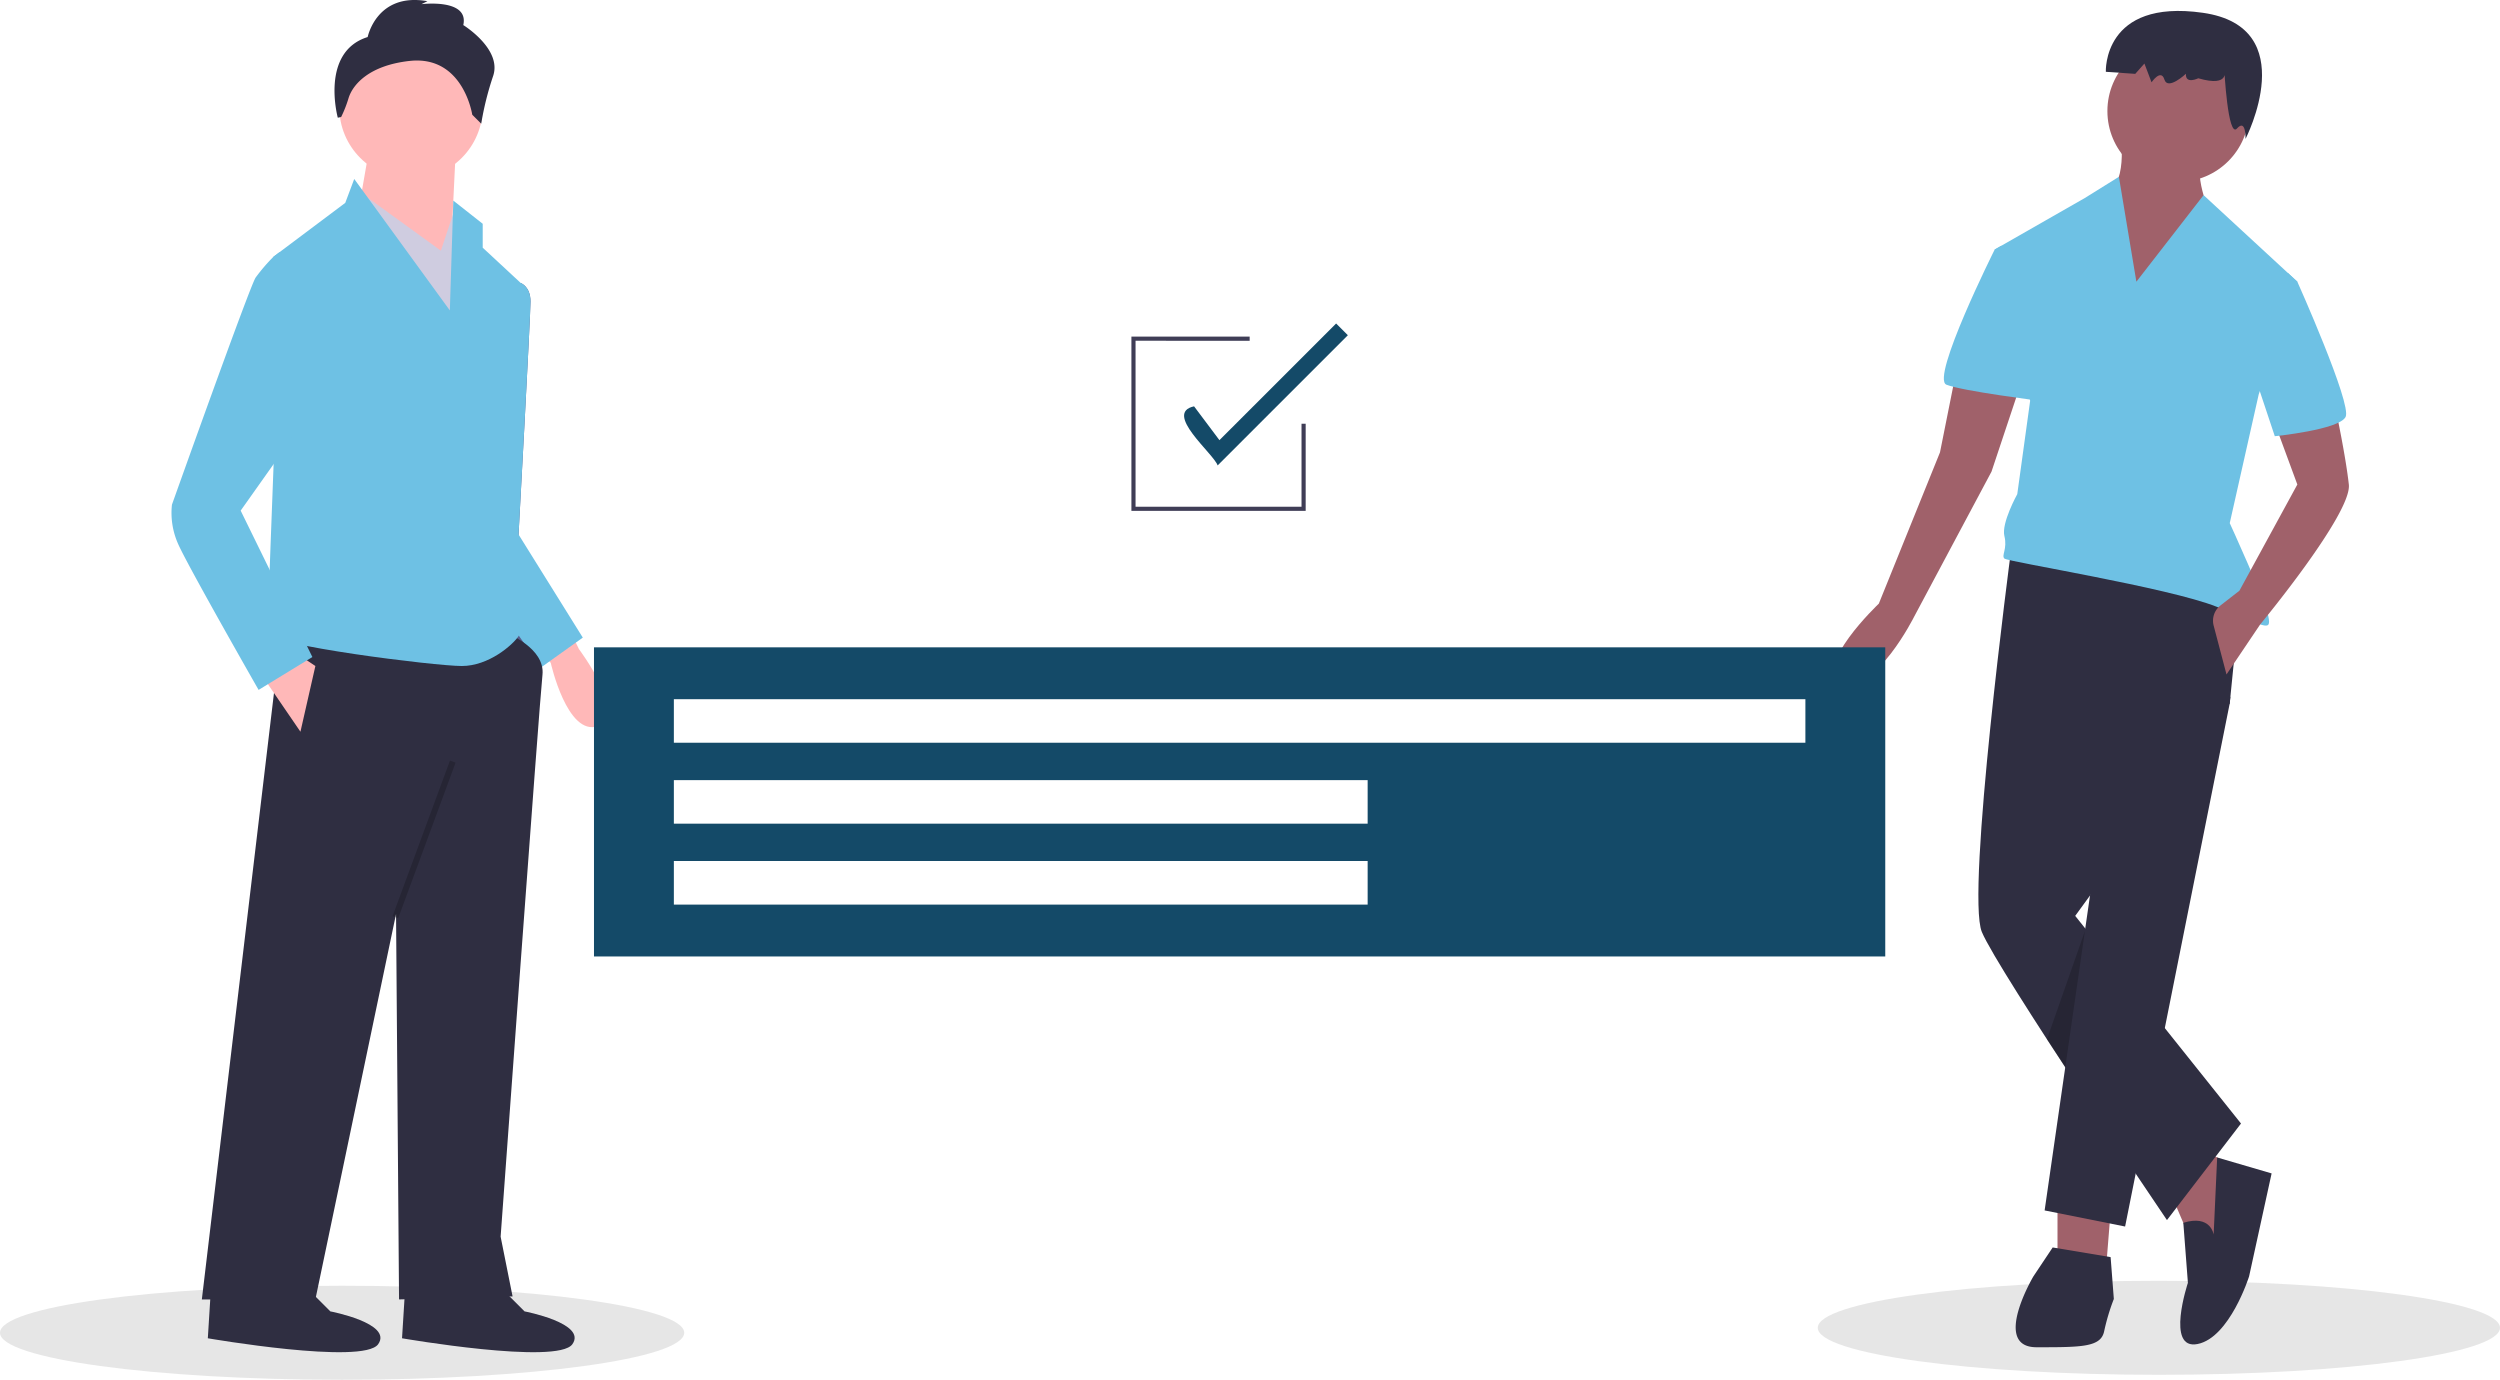 <svg id="Groupe_32" data-name="Groupe 32" xmlns="http://www.w3.org/2000/svg" width="684.191" height="377.612" viewBox="0 0 684.191 377.612">
  <ellipse id="Ellipse_28" data-name="Ellipse 28" cx="93.356" cy="12.868" rx="93.356" ry="12.868" transform="translate(497.479 350.519)" fill="#e6e6e6"/>
  <ellipse id="Ellipse_29" data-name="Ellipse 29" cx="93.628" cy="12.868" rx="93.628" ry="12.868" transform="translate(0 351.877)" fill="#e6e6e6"/>
  <path id="Tracé_194" data-name="Tracé 194" d="M357.911,429.179l2.408,4.977s13.67,18.244,5.225,21.1-12.926-17.3-12.926-17.3l-2.233-2.822Z" transform="translate(-201.881 -256.521)" fill="#ffb8b8"/>
  <path id="Tracé_195" data-name="Tracé 195" d="M335.525,307.39l2.247-.951s2.659.951,2.659,5.039-3.271,63.782-3.271,63.782l6.542,32.709-8.995,1.635-13.9-30.256Z" transform="translate(-195.242 -228.973)" fill="#575a89"/>
  <path id="Tracé_196" data-name="Tracé 196" d="M335.525,307.39l2.247-.951s2.659.951,2.659,5.039-3.271,63.782-3.271,63.782l17.581,28.211-11.448,8.177-22.487-32.3Z" transform="translate(-195.242 -228.973)" fill="#6ec1e4"/>
  <path id="Tracé_197" data-name="Tracé 197" d="M313.538,429.024s10.63,4.089,9.813,11.448S311.9,594.2,311.9,594.2l3.271,16.354-31.073.818-.818-105.486L261.2,611.376H230.131l22.078-185.623Z" transform="translate(-174.891 -255.752)" fill="#2f2e41"/>
  <path id="Tracé_198" data-name="Tracé 198" d="M326.94,659.822l7.359,7.359s17.172,3.271,13.084,8.995-46.61-1.635-46.61-1.635l.818-13.084Z" transform="translate(-190.746 -308.287)" fill="#2f2e41"/>
  <path id="Tracé_199" data-name="Tracé 199" d="M258.407,659.822l7.359,7.359s17.172,3.271,13.084,8.995-46.61-1.635-46.61-1.635l.818-13.084Z" transform="translate(-175.364 -308.287)" fill="#2f2e41"/>
  <circle id="Ellipse_30" data-name="Ellipse 30" cx="19.625" cy="19.625" r="19.625" transform="translate(92.855 9.728)" fill="#ffb8b8"/>
  <path id="Tracé_200" data-name="Tracé 200" d="M153.038,52.609,151.4,86.136,126.053,71.417l3.271-18.808Z" transform="translate(-28.291 -11.808)" fill="#ffb8b8"/>
  <path id="Tracé_201" data-name="Tracé 201" d="M125,66.316l23.713,17.172L152.8,71.222l7.359,19.626-4.089,35.162Z" transform="translate(-28.055 -14.884)" fill="#cfcce0"/>
  <path id="Tracé_202" data-name="Tracé 202" d="M277.041,269.708l26.167,35.98.948-30.057,8.047,6.343v6.542l11.448,10.63-4.089,40.886-.818,48.246s4.906,4.089,3.271,6.542S313.838,403,306.479,403s-53.152-5.724-53.152-8.995,1.635-45.792,1.635-45.792V290.968l19.625-14.719Z" transform="translate(-180.097 -220.729)" fill="#6ec1e4"/>
  <path id="Tracé_203" data-name="Tracé 203" d="M92.313,236.521l10.631,15.537,4.089-17.99-4.906-3.271Z" transform="translate(-20.719 -51.8)" fill="#ffb8b8"/>
  <rect id="Rectangle_94" data-name="Rectangle 94" width="45.39" height="1.636" transform="matrix(0.346, -0.938, 0.938, 0.346, 107.44, 250.731)" opacity="0.2"/>
  <path id="Tracé_204" data-name="Tracé 204" d="M286.021,216.692s2.453-12.266,16.354-9.813l-1.635.818s13.084-1.635,11.448,5.724c0,0,10.63,6.542,8.177,13.9a83.205,83.205,0,0,0-3.271,13.084l-2.453-2.453s-2.453-16.354-17.172-14.719c-11.039,1.227-15.537,6.44-16.687,10.2a33.182,33.182,0,0,1-2.02,5.139l-.918.2S272.937,220.78,286.021,216.692Z" transform="translate(-185.397 -206.555)" fill="#2f2e41"/>
  <path id="Tracé_205" data-name="Tracé 205" d="M256.349,295.967l-7.444-.345-1.551,1.163a48.957,48.957,0,0,0-4.906,5.724c-1.635,2.453-22.9,62.147-22.9,62.147a20.836,20.836,0,0,0,1.635,10.63c2.453,5.724,22.078,40.068,22.078,40.068l14.719-8.995-19.625-40.068,13.9-19.625Z" transform="translate(-172.489 -226.545)" fill="#6ec1e4"/>
  <path id="Tracé_206" data-name="Tracé 206" d="M726.044,420.319v22.026H739.26l1.762-22.026Z" transform="translate(-162.954 -94.337)" fill="#a0616a"/>
  <path id="Tracé_207" data-name="Tracé 207" d="M766.372,418.454l5.285,12.334,8.81,3.524,1.762-24.669-7.048-3.523Z" transform="translate(-172.006 -91.15)" fill="#a0616a"/>
  <path id="Tracé_208" data-name="Tracé 208" d="M937.4,636.1s-.747-5.561-8.3-3.221l1.255,16.437s-6.167,18.5,2.643,16.739,14.1-18.5,14.1-18.5l6.167-28.193L938.363,615Z" transform="translate(-331.578 -298.227)" fill="#2f2e41"/>
  <path id="Tracé_209" data-name="Tracé 209" d="M865.907,401.382s-12.334,93.388-7.929,103.96,50.659,78.851,50.659,78.851L928.9,557.763l-45.373-56.826,42.289-58.147,3.524-35.241Z" transform="translate(-315.592 -250.282)" fill="#2f2e41"/>
  <path id="Tracé_210" data-name="Tracé 210" d="M760.705,237.994l11.631,6.155-.178,1.774L743.526,389.089,721.5,384.684l14.537-100.877Z" transform="translate(-161.934 -53.416)" fill="#2f2e41"/>
  <path id="Tracé_211" data-name="Tracé 211" d="M880.315,646.754l-5.286,7.929s-11.453,19.382.881,19.382,17.62,0,18.5-4.405a58.045,58.045,0,0,1,2.643-8.81l-.881-11.453Z" transform="translate(-318.546 -305.353)" fill="#2f2e41"/>
  <circle id="Ellipse_31" data-name="Ellipse 31" cx="19.382" cy="19.382" r="19.382" transform="translate(576.746 11.018)" fill="#a0616a"/>
  <path id="Tracé_212" data-name="Tracé 212" d="M904.977,253.7s2.643,14.977-5.286,17.62,9.691,37.884,9.691,37.884l20.263-33.479s-5.286-11.453-1.762-16.739Z" transform="translate(-324.707 -217.137)" fill="#a0616a"/>
  <path id="Tracé_213" data-name="Tracé 213" d="M901.562,297.651l-4.782-28.71-9.314,5.8-24.669,14.1,9.691,41.408-3.524,25.55s-4.405,7.929-3.524,11.453-.881,5.286,0,6.167,44.932,7.929,58.147,13.215,14.977,7.048,14.1,2.643-10.572-25.55-10.572-25.55l7.929-35.241,10.572-30.836-25.666-23.687Z" transform="translate(-316.887 -220.557)" fill="#6ec1e4"/>
  <path id="Tracé_214" data-name="Tracé 214" d="M956.735,354.923l6.167,16.739-15.858,29.074-5.175,4.025A5.285,5.285,0,0,0,940,410.278l3.517,13.365,9.218-13.69s25.142-30.361,24.261-38.29-3.524-20.263-3.524-20.263Z" transform="translate(-334.176 -239.064)" fill="#a0616a"/>
  <path id="Tracé_215" data-name="Tracé 215" d="M839.554,337.767l-4.405,22.025L818.409,401.2s-18.5,17.62-9.691,21.144,19.382-17.62,19.382-17.62l21.144-39.646,7.929-23.788Z" transform="translate(-304.216 -236.004)" fill="#a0616a"/>
  <path id="Tracé_216" data-name="Tracé 216" d="M956.064,303.5l7.092-.637,2.6,2.4s14.977,33.479,13.215,37-19.382,5.286-19.382,5.286L952.54,326.41Z" transform="translate(-337.029 -228.171)" fill="#6ec1e4"/>
  <path id="Tracé_217" data-name="Tracé 217" d="M864.935,295.184l-4.371-1.908-1.8,1.026s-17.62,35.241-13.215,37S871.1,335.71,871.1,335.71Z" transform="translate(-312.858 -226.019)" fill="#6ec1e4"/>
  <path id="Tracé_218" data-name="Tracé 218" d="M732.7,328.6l-5.371,37.269-5-7.679Z" transform="translate(-162.12 -73.751)" opacity="0.2"/>
  <path id="Tracé_219" data-name="Tracé 219" d="M934.413,226.344s1.952,5.138-7.108,2.5c0,0-3.589,1.75-3.38-1.237,0,0-4.948,4.656-5.889,1.589s-3.52.754-3.52.754l-1.952-5.138-2.509,2.826-8.05-.563s-.908-20.07,26.552-16.15,11.678,34.515,11.678,34.515.174-5.678-2.335-2.852S934.413,226.344,934.413,226.344Z" transform="translate(-325.686 -207.423)" fill="#2f2e41"/>
  <path id="Tracé_220" data-name="Tracé 220" d="M368.509,434.984v84.6H721.9v-84.6Zm211.734,70.4H390.368V493.465H580.243Zm0-22.143H390.368V471.322H580.243Zm119.8-22.143H390.368V449.178H700.044Z" transform="translate(-205.949 -257.824)" fill="#144a68"/>
  <path id="Tracé_221" data-name="Tracé 221" d="M446.941,166.478H399.248V118.784h32.363v1.136H400.383v45.422h45.422V142.631h1.135Z" transform="translate(-89.608 -26.66)" fill="#3f3d56"/>
  <path id="Tracé_222" data-name="Tracé 222" d="M585.925,359.552c-1.1-3.254-14.923-14.317-6.454-16.176l6.945,9.261,31.932-31.931,3.211,3.211Z" transform="translate(-252.684 -232.175)" fill="#144a68"/>
</svg>
